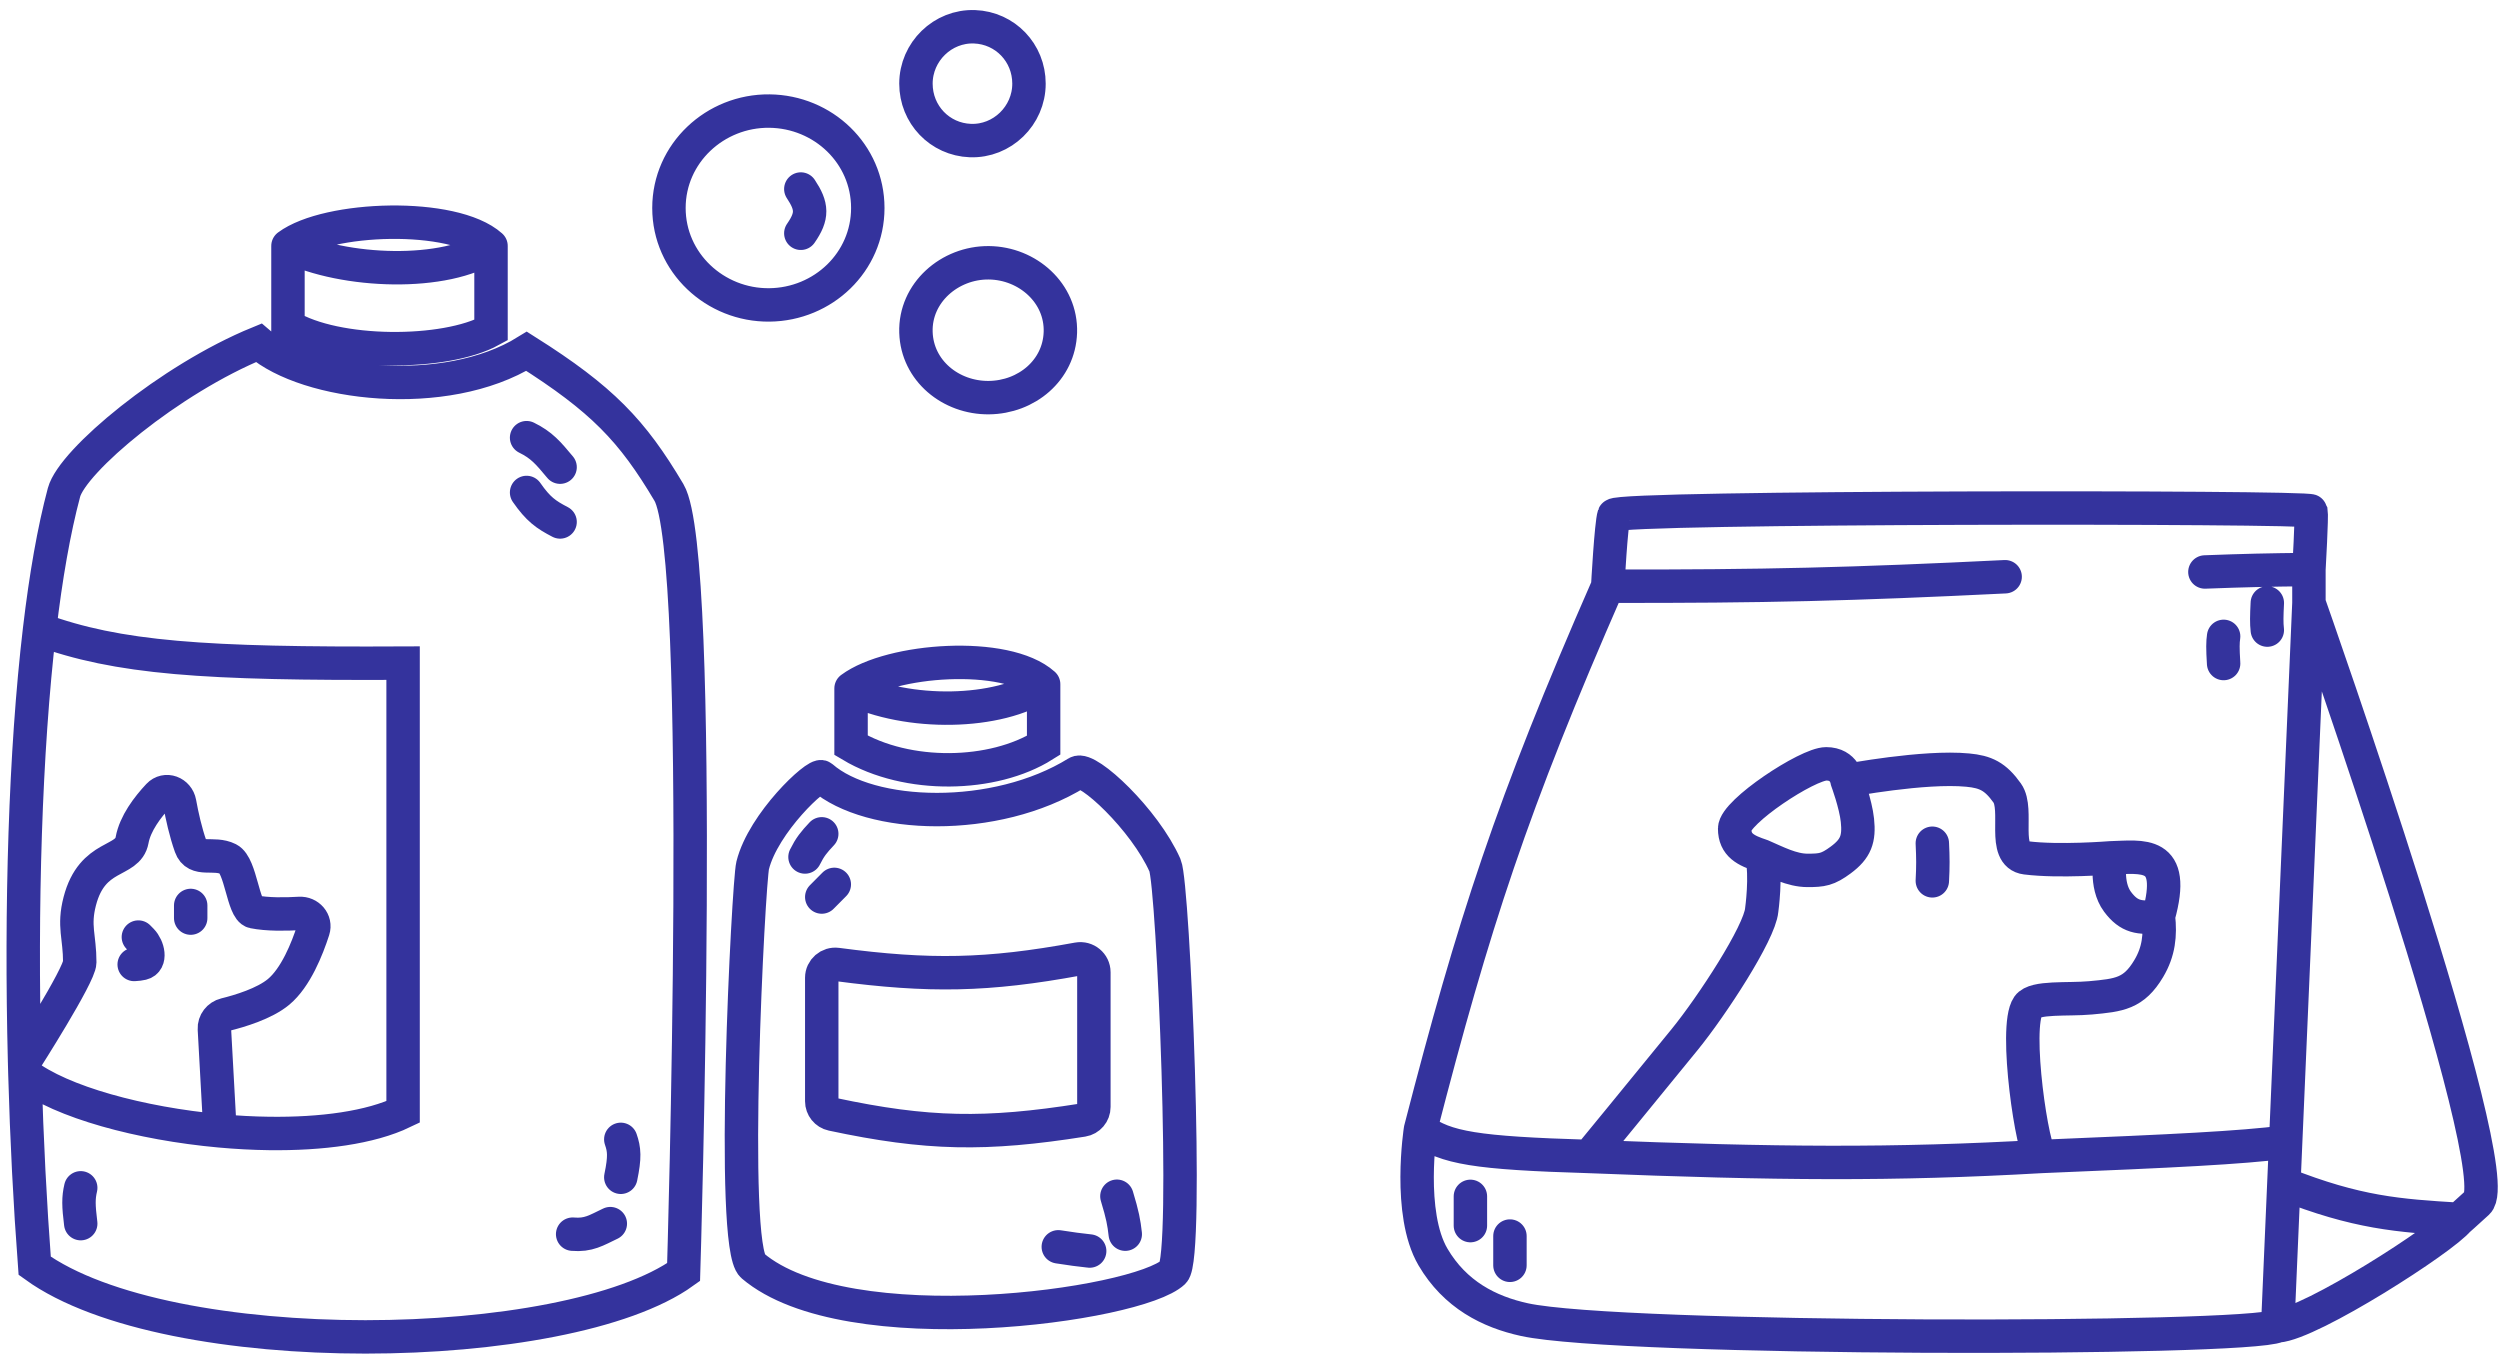 <?xml version="1.0" encoding="UTF-8"?> <svg xmlns="http://www.w3.org/2000/svg" width="187" height="102" viewBox="0 0 187 102" fill="none"><g opacity="0.8"><path d="M21.54 18.395C24.515 16.188 33.909 15.873 36.728 18.395M21.54 18.395V24.384C25.141 26.591 33.303 26.589 36.728 24.7V18.395M21.54 18.395C25.767 20.444 33.348 20.691 36.728 18.395M2.961 47.081C3.427 43.138 4.032 39.655 4.786 36.836C5.418 34.472 12.688 28.367 19.348 25.645C22.949 28.797 33.283 30.058 39.389 26.276C45.04 29.851 47.284 32.195 50.037 36.836C52.789 41.476 51.133 95.153 51.133 95.153C42.364 101.458 12.615 101.931 2.594 94.68C2.246 90.053 1.999 85.208 1.863 80.338M2.961 47.081C8.829 49.229 15.22 49.675 30.151 49.603V83.175C27.695 84.355 24.044 84.834 20.13 84.783C18.922 84.767 17.688 84.701 16.456 84.589M2.961 47.081C1.881 56.226 1.548 67.847 1.838 79.392M1.863 80.338C1.854 80.022 1.846 79.707 1.838 79.392M1.863 80.338C4.591 82.439 10.495 84.047 16.456 84.589M39.389 32.738C40.515 33.289 41.011 33.882 41.895 34.944M39.389 36.836C40.264 38.092 40.835 38.492 41.895 39.042M46.435 85.224C46.699 85.987 46.751 86.54 46.435 88.061M42.834 92.316C44.025 92.419 44.594 92.032 45.652 91.528M6.038 88.849C5.859 89.618 5.872 90.177 6.038 91.528M63.659 51.494C66.634 49.288 75.245 48.657 78.064 51.179M63.659 51.494V55.75C67.886 58.272 74.306 58.114 78.064 55.75V51.179M63.659 51.494C67.886 53.543 74.684 53.475 78.064 51.179M61.467 62.37C60.882 62.991 60.584 63.357 60.214 64.103M62.406 66.152L61.467 67.098M83.544 89.479C83.974 90.893 84.071 91.449 84.17 92.316M79.16 93.262C80.183 93.423 80.678 93.485 81.508 93.577M59.901 14.139C60.761 15.432 60.8 16.157 59.901 17.449M1.838 79.392C1.838 79.392 5.966 72.93 5.966 71.984C5.966 70.051 5.481 69.283 5.966 67.413C6.905 63.788 9.567 64.576 9.88 62.842C10.106 61.595 11.04 60.367 11.856 59.498C12.393 58.926 13.298 59.277 13.438 60.048C13.614 61.02 13.884 62.242 14.264 63.315C14.68 64.487 15.977 63.704 17.083 64.261C18.022 64.734 18.179 68.044 18.962 68.201C19.993 68.409 21.373 68.386 22.399 68.325C23.09 68.283 23.642 68.91 23.43 69.569C22.976 70.983 22.118 73.127 20.841 74.191C19.781 75.073 17.935 75.627 16.85 75.893C16.36 76.013 16.008 76.461 16.036 76.966L16.456 84.589M14.264 67.728V68.674M10.35 70.093C10.442 70.184 10.525 70.269 10.6 70.347C11.088 70.853 11.319 71.904 10.634 72.066C10.467 72.106 10.271 72.13 10.037 72.142M61.467 58.114C65.068 61.266 74.463 61.581 80.569 57.799C81.352 57.314 85.635 61.312 87.145 64.734C87.772 66.152 88.936 94.05 87.772 95.153C85.11 97.675 63.346 100.67 56.3 94.68C54.574 93.214 55.986 65.995 56.3 64.734C57.092 61.544 61.106 57.799 61.467 58.114ZM57.552 8.308C53.487 8.265 50.037 11.466 50.037 15.558C50.037 19.65 53.487 22.851 57.552 22.808C61.573 22.766 64.911 19.606 64.911 15.558C64.911 11.51 61.573 8.35 57.552 8.308ZM72.897 2.003C70.52 1.914 68.513 3.864 68.513 6.258C68.513 8.566 70.293 10.429 72.584 10.514C74.96 10.603 76.968 8.653 76.968 6.258C76.968 3.951 75.187 2.088 72.897 2.003ZM73.963 19.656C71.031 19.629 68.421 21.906 68.513 24.857C68.601 27.725 71.113 29.769 73.963 29.743C76.785 29.718 79.228 27.696 79.316 24.857C79.407 21.934 76.869 19.682 73.963 19.656ZM81.822 72.725V82.8C81.822 83.289 81.467 83.707 80.984 83.783C73.731 84.931 69.36 84.862 62.252 83.346C61.793 83.248 61.467 82.841 61.467 82.372V73.136C61.467 72.528 62.008 72.061 62.61 72.141C69.543 73.061 73.858 72.98 80.627 71.737C81.246 71.624 81.822 72.096 81.822 72.725Z" stroke="#010084" stroke-width="2.5" stroke-linecap="round"></path></g><g opacity="0.8"><path d="M172.708 45.099C172.708 45.099 187.758 87.726 185.315 89.957C183.26 91.832 183.914 91.207 183.914 91.207M172.708 45.099V42.599M172.708 45.099L170.967 85.424M170.373 99.178C168.039 100.272 121.193 100.272 114.033 98.709C111.387 98.132 108.837 96.84 107.185 94.02C105.27 90.752 106.251 84.486 106.251 84.486M170.373 99.178L170.832 88.55M170.373 99.178C172.864 99.007 182.825 92.613 183.914 91.207M106.251 84.486C110.227 69.085 113.07 60.258 120.258 43.849M106.251 84.486C108.168 85.862 110.346 86.247 118.858 86.504M120.258 43.849C120.258 43.849 120.511 39.176 120.725 38.535C120.939 37.893 172.787 37.882 172.864 38.222C172.94 38.562 172.708 42.599 172.708 42.599M120.258 43.849C132.019 43.866 138.522 43.702 149.985 43.14M172.708 42.599C169.599 42.633 167.893 42.672 164.926 42.784M170.832 88.55C176.317 90.719 179.393 90.931 183.914 91.207M170.832 88.55L170.967 85.424M170.967 85.424C167.456 85.861 162.816 86.084 152.668 86.504M118.858 86.504C118.858 86.504 122.74 81.778 126.017 77.751C128.04 75.264 131.62 69.794 131.776 68.075C131.776 68.075 132.139 65.493 131.776 64.011M118.858 86.504C132.903 87.063 141.609 87.135 152.668 86.504M131.776 64.011C130.594 63.618 129.752 63.23 129.752 61.979C129.752 60.729 135.2 57.134 136.6 57.134C138.001 57.134 138.157 58.384 138.157 58.384M131.776 64.011C132.865 64.48 134.026 65.105 135.2 65.105C136.289 65.105 136.707 65.052 137.69 64.324C138.819 63.487 139.083 62.755 138.935 61.354C138.806 60.133 138.157 58.384 138.157 58.384M138.157 58.384C138.157 58.384 143.916 57.29 147.184 57.603C148.527 57.731 149.253 58.072 150.141 59.322C151.028 60.572 149.716 63.938 151.542 64.167C154.032 64.48 157.871 64.167 157.871 64.167M152.668 86.504C152.069 86.438 150.608 76.828 151.697 75.264C152.202 74.54 154.654 74.796 156.366 74.639C158.532 74.442 159.607 74.325 160.724 72.451C161.484 71.177 161.606 69.95 161.451 68.544M157.871 64.167C157.871 64.167 157.437 66.17 158.39 67.45C159.255 68.612 160.05 68.7 161.451 68.544M157.871 64.167C160.223 64.109 162.851 63.542 161.451 68.544M144.538 63.074C144.591 64.172 144.595 64.788 144.538 65.887M109.986 89.488V91.676M112.944 92.457V94.646M169.595 45.099C169.546 46.11 169.534 46.605 169.595 47.131M166.327 47.6C166.263 48.054 166.256 48.463 166.327 49.632" stroke="#010084" stroke-width="2.5" stroke-linecap="round"></path></g></svg> 